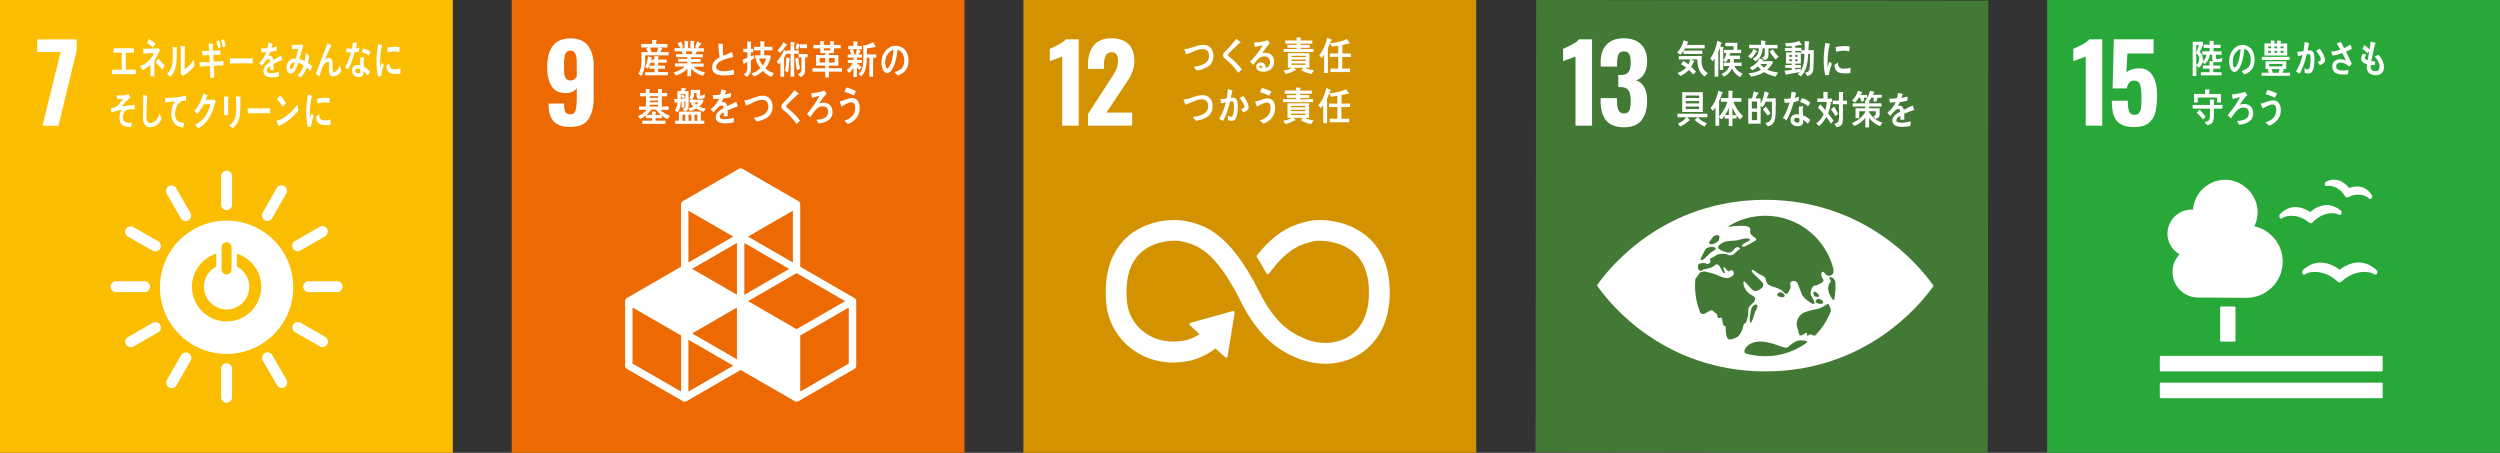 <?xml version="1.0" encoding="UTF-8"?>
<svg id="_背景" data-name="背景" xmlns="http://www.w3.org/2000/svg" viewBox="0 0 405.36 73.42">
  <rect x="0" y="0" width="405.36" height="73.42" fill="#333333" stroke="none"/>
  <defs>
    <style>
      .cls-1 {
        fill: #fff;
      }

      .cls-2 {
        fill: #28a838;
      }

      .cls-3 {
        fill: #ed6a02;
      }

      .cls-4 {
        fill: #d39200;
      }

      .cls-5 {
        fill: #fabd00;
      }

      .cls-6 {
        fill: #427935;
      }
    </style>
  </defs>
  <g>
    <rect class="cls-5" x="0" y="0" width="73.42" height="73.42"/>
    <path class="cls-1" d="M9.83,8.43h-3.8v-2.04h6.41v1.75l-2.96,12.25h-2.59l2.94-11.96Z"/>
    <g>
      <path class="cls-1" d="M36.74,35.77c-5.97,0-10.81,4.84-10.81,10.81s4.84,10.81,10.81,10.81,10.81-4.84,10.81-10.81-4.84-10.81-10.81-10.81M35.94,40.04c0-.36.36-.76.8-.76s.8.4.8.76v3.71c0,.36-.36.75-.8.75s-.8-.39-.8-.75v-3.71ZM36.74,52.12c-3.1,0-5.62-2.52-5.62-5.62,0-2.52,1.66-4.66,3.95-5.37v2.09c-1.19.61-2.01,1.85-2.01,3.28,0,2.03,1.65,3.68,3.68,3.68s3.68-1.65,3.68-3.68c0-1.44-.82-2.67-2.02-3.28v-2.09c2.29.71,3.96,2.85,3.96,5.37,0,3.11-2.52,5.62-5.62,5.62"/>
      <path class="cls-1" d="M24.33,46.48c0-.49-.43-.89-.83-.89h-4.73c-.4,0-.84.4-.84.89s.44.89.84.89h4.73c.4,0,.83-.4.83-.89"/>
      <path class="cls-1" d="M55.55,46.48c0-.49-.43-.89-.83-.89h-4.73c-.4,0-.84.4-.84.89s.44.89.84.89h4.73c.4,0,.83-.4.83-.89"/>
      <path class="cls-1" d="M36.74,65.3c.49,0,.89-.43.89-.83v-4.73c0-.4-.4-.84-.89-.84s-.89.44-.89.84v4.73c0,.4.4.83.89.83"/>
      <path class="cls-1" d="M53.07,55.83c.24-.42.06-.99-.28-1.18l-4.11-2.35c-.35-.2-.92-.07-1.17.35-.24.43-.06.99.28,1.19l4.11,2.35c.34.2.92.07,1.16-.36"/>
      <path class="cls-1" d="M27.4,62.82c.42.24.99.06,1.18-.28l2.35-4.11c.2-.35.07-.92-.35-1.17-.43-.24-.99-.06-1.19.28l-2.35,4.11c-.2.34-.07.92.36,1.16"/>
      <path class="cls-1" d="M46.12,62.79c.42-.24.55-.82.36-1.16l-2.36-4.1c-.2-.35-.76-.53-1.19-.28-.43.24-.55.82-.35,1.17l2.36,4.1c.2.34.76.52,1.19.28"/>
      <path class="cls-1" d="M20.43,55.87c.24.42.82.55,1.16.35l4.1-2.36c.35-.2.53-.76.28-1.19-.24-.43-.82-.55-1.17-.35l-4.1,2.36c-.34.2-.52.76-.28,1.19"/>
      <path class="cls-1" d="M36.74,34.08c.49,0,.89-.43.89-.83v-4.73c0-.4-.4-.84-.89-.84s-.89.44-.89.84v4.73c0,.4.4.83.89.83"/>
      <path class="cls-1" d="M25.97,40.32c.24-.43.06-.99-.28-1.18l-4.11-2.35c-.35-.2-.92-.07-1.17.35-.24.43-.06.99.28,1.19l4.11,2.35c.34.2.92.07,1.16-.36"/>
      <path class="cls-1" d="M42.91,35.72c.43.24.98.06,1.18-.28l2.35-4.11c.2-.35.07-.92-.35-1.17-.43-.24-.99-.06-1.19.28l-2.35,4.11c-.2.34-.07.92.36,1.16"/>
      <path class="cls-1" d="M30.55,35.73c.42-.24.55-.82.35-1.16l-2.36-4.1c-.2-.35-.76-.53-1.19-.28-.43.24-.55.82-.35,1.17l2.36,4.1c.2.34.76.52,1.19.28"/>
      <path class="cls-1" d="M47.5,40.3c.24.42.82.55,1.16.35l4.1-2.36c.35-.2.53-.76.28-1.19-.25-.43-.82-.55-1.17-.35l-4.1,2.36c-.34.2-.52.76-.28,1.19"/>
    </g>
    <g>
      <path class="cls-1" d="M18.16,12.03v-.73h1.58v-2.75h-1.32v-.73h3.3v.73h-1.32v2.75h1.61v.73h-3.85Z"/>
      <path class="cls-1" d="M25.03,9.9v.76c0,.58,0,1.16,0,1.73h-.63c0-.63,0-1.26,0-1.89-.33.34-.86.69-1.25.87-.14-.23-.29-.44-.46-.64.78-.25,1.9-1.1,2.28-2.13-.57,0-1.14.07-1.71.1-.01-.27-.02-.54-.04-.81.73,0,1.47,0,2.2-.04.11,0,.21-.02.32-.05l.18.36c-.29.59-.55,1.21-.92,1.73ZM24.81,7.7c-.31-.3-.64-.53-.99-.75.11-.21.21-.41.32-.62.37.2.72.46,1.06.76-.13.21-.25.41-.39.61ZM26.29,11.31c-.3-.49-.67-.87-1.05-1.23l.36-.56c.4.27.81.72,1.12,1.16l-.43.63Z"/>
      <path class="cls-1" d="M28.66,7.86c-.03,1.46.13,2.81-.58,4.01-.13.23-.3.44-.48.59-.16-.14-.4-.36-.52-.47.78-.69.94-1.56.94-2.8,0-.52-.01-1.07-.02-1.6l.66.09s.05.02.05.07c0,.04-.03.08-.05.11ZM30.49,11.77c-.26.2-.55.36-.83.53-.13-.12-.27-.23-.39-.37.03-.11.05-.23.05-.35v-.87c0-1.09-.01-2.2-.03-3.29l.69.11s.05.03.05.08c0,.06-.04.1-.07.12,0,.3,0,.6,0,.9,0,.86,0,1.73-.02,2.59.39-.23.83-.65,1.14-1.05.1-.13.2-.28.3-.42.01-.01.02-.04.03-.04.02,0,.02.07.02.09.02.3.05.58.09.87-.31.43-.66.78-1.04,1.08Z"/>
      <path class="cls-1" d="M34.66,10.66c.03.64.06,1.27.1,1.92-.21.02-.43.03-.64.06-.02-.65-.05-1.29-.07-1.93-.56.02-1.11.04-1.67.08,0-.24,0-.48-.02-.72.13,0,.25.01.38.02.42.01.85-.03,1.27-.04-.02-.37-.03-.74-.05-1.11-.38,0-.76.03-1.14.05,0-.24-.03-.49-.04-.73.37,0,.75,0,1.13-.01-.02-.4-.05-.79-.08-1.2l.68.08s.08.04.08.1c0,.06-.04.11-.08.12,0,.29.02.58.02.87.4-.01.8-.04,1.2-.09,0,.25,0,.5,0,.75-.39,0-.77,0-1.15.01.02.37.03.73.05,1.1.53-.02,1.07-.05,1.6-.11,0,.25,0,.49,0,.73-.52,0-1.04.03-1.55.05ZM35.39,7.86c-.08-.39-.21-.75-.33-1.12l.47-.2c.12.34.21.71.3,1.07l-.44.25ZM36.17,7.7c-.09-.39-.19-.78-.32-1.15l.45-.18c.13.36.23.69.3,1.06l-.43.27Z"/>
      <path class="cls-1" d="M40.97,10.29c-.3-.02-.54-.02-.78-.02-.28,0-2.21,0-2.89.03-.01-.26-.03-.59-.03-.78,0-.1.04-.1.07-.1.09.03.26.04.31.05.32.02.67.01,1.04.01.77,0,1.45-.02,2.31-.03-.02.26-.02.59-.03.85Z"/>
      <path class="cls-1" d="M45.7,9.78s-.05-.01-.07-.03c-.33.14-.96.44-1.27.61v1h-.54c0-.1,0-.19,0-.3v-.36c-.37.21-.55.47-.55.77,0,.26.21.39.63.39.45,0,.86-.07,1.33-.26l-.02.76c-.4.16-.85.19-1.15.19-.9,0-1.34-.34-1.34-1.04,0-.34.13-.65.37-.93.16-.17.39-.36.7-.56,0-.29-.08-.44-.21-.44-.17,0-.33.08-.47.25-.09.1-.21.24-.35.44-.17.23-.27.38-.34.46-.08-.12-.21-.29-.38-.53.51-.49.89-1.07,1.15-1.75-.24.04-.51.06-.8.08-.02-.25-.05-.47-.07-.67.43,0,.78-.02,1.05-.07.05-.19.1-.49.16-.89l.62.17s.06.04.06.08c0,.04-.02.07-.07.1-.02.11-.07.28-.12.5.21-.03.52-.13.86-.24l-.05.71c-.25.07-.59.13-1.01.2-.06.2-.17.43-.28.65.11-.04.2-.04.26-.04.28,0,.46.23.54.69.37-.23.78-.47,1.23-.72l.21.73c0,.05-.02.08-.06.08Z"/>
      <path class="cls-1" d="M50.35,11.51c-.2-.2-.41-.41-.62-.58-.2.6-.59,1.35-1.01,1.64l-.48-.4c.45-.3.79-.9.99-1.56-.28-.18-.56-.34-.87-.42-.07.23-.15.46-.24.68-.21.54-.51,1.09-1,1.07-.41-.01-.68-.48-.67-1.04.02-.72.46-1.23.93-1.36.2-.06.4-.06.59-.05.12-.46.29-1.1.41-1.58l-1.02.07-.07-.71h.05c.34.04,1.37.03,1.67-.08.05.12.12.23.18.34-.16.4-.28.68-.39,1.09-.09.31-.17.63-.27.93.31.08.59.19.87.36.11-.43.16-.9.19-1.36.18.16.37.32.54.49-.05.4-.1.8-.2,1.18.23.16.47.32.7.52-.09.25-.19.51-.29.76ZM47.01,10.88c0,.17.05.32.18.33.09,0,.15-.04.21-.12.16-.2.33-.72.42-.99-.34.02-.79.21-.8.78Z"/>
      <path class="cls-1" d="M53.96,12.39c-.65,0-.6-.77-.6-1.37v-.6c0-.18,0-.39-.18-.39-.04,0-.09.01-.13.03-.74.24-1.01,1.51-1.24,2.31-.2-.12-.39-.24-.58-.36.2-.62.43-1.23.66-1.84.26-.68.51-1.36.78-2.04.15-.38.28-.76.44-1.13.18.09.45.23.62.35.02.01.03.03.03.06,0,.05-.04.08-.08.08-.33.64-.62,1.31-.92,1.96-.03.06-.06.12-.09.18.2-.13.43-.24.65-.24.48,0,.62.41.62.95,0,.33,0,.65,0,.97,0,.16.02.39.19.39.21,0,.39-.16.55-.34.2-.23.29-.47.43-.77.08.3.16.6.23.9-.33.61-.78.89-1.36.9Z"/>
      <path class="cls-1" d="M58.19,8.39c-.24.04-.44.08-.68.1-.26.87-.59,1.99-1.07,2.78-.17-.11-.34-.23-.51-.35.44-.73.76-1.64,1-2.43-.24.01-.54,0-.78-.02,0-.22,0-.43,0-.65.08.02.17.03.26.04.22.03.44.04.66.03.09-.36.12-.63.15-.99.26,0,.5.02.68.04-.03.22-.14.69-.22.94.2-.02.4-.09.59-.14-.03.21-.06.43-.09.65ZM59.6,12.23c-.19-.25-.39-.51-.63-.71,0,.07,0,.14-.01.21-.05.66-.44.81-.89.77-.16-.01-.31-.05-.46-.12-.29-.15-.58-.5-.54-.95.05-.64.48-.94.94-.9.13.01.27.03.4.07,0-.3-.03-.6-.02-.89,0-.15.03-.29.08-.43.15,0,.3.01.45.02.03,0,.17-.02.17.06,0,.01,0,.02,0,.03-.07.11-.1.25-.11.39-.02.34.02.68.02,1.03.35.19.74.51,1.02.84-.13.21-.26.41-.41.6ZM58.41,11.21c-.1-.07-.23-.09-.35-.1-.19-.01-.43.03-.45.33-.02.29.25.45.45.46.18.02.32-.02.34-.29,0-.13.01-.27,0-.4ZM59.77,9.03c-.33-.34-.75-.45-1.16-.58l.28-.61c.41.14.85.23,1.19.58l-.3.61Z"/>
      <path class="cls-1" d="M25.52,20.21c-.37.3-.8.43-1.23.43-.66,0-1.07-.51-1.11-1.41,0-.12,0-.24,0-.36,0-.34,0-.68.01-1.03.01-.81.02-1.64.03-2.45.14.03.29.06.44.1.06.01.12.02.18.04.04.02.08.04.08.1,0,.05-.04.09-.07.11-.06,1.1-.1,2.21-.1,3.31,0,.56.19.9.61.9.2,0,.4-.07.59-.18.42-.25.72-.78.93-1.32l.34.82c-.17.35-.45.73-.71.94Z"/>
      <path class="cls-1" d="M30.13,16.31s-.04,0-.06,0c-.2,0-.42.01-.63.11-.58.26-1.03,1.08-1.06,1.97-.05,1.31.79,1.49,1.5,1.52-.04.24-.09.5-.15.74-.03,0-.06,0-.09,0-.31-.01-.68-.11-.96-.27-.54-.31-.96-1.18-.92-2.04.03-.76.22-1.34.6-1.9-.53.04-1.07.11-1.59.2,0-.25,0-.5,0-.75.91-.03,1.82-.08,2.73-.23.22-.04.43-.09.64-.15.01.1.07.72.06.77,0,.05-.03.06-.06.06Z"/>
      <path class="cls-1" d="M34.84,16.8c-.08.25-.14.51-.22.76-.31.89-.63,1.57-1.18,2.21-.39.45-.84.81-1.31,1.05-.16-.2-.34-.41-.51-.6.26-.13.52-.27.77-.45.3-.25.59-.5.84-.85.41-.58.7-1.24.9-2.02l-1.1.02c-.29.57-.65,1.13-1.05,1.55-.15-.17-.3-.36-.46-.52.68-.7,1.17-1.71,1.45-2.82l.62.29s.06.05.06.1c0,.06-.06.09-.09.09-.07.19-.13.38-.21.56.4,0,.79,0,1.19,0,.08,0,.17,0,.25-.03.06.12.12.22.18.34-.03.11-.07.22-.11.33Z"/>
      <path class="cls-1" d="M36.99,15.88v.26c0,.84,0,1.69,0,2.54h-.67c0-.16.01-.32.01-.47v-.93c0-.55,0-1.11-.03-1.66l.71.08s.05.02.05.06c0,.06-.04.09-.08.12ZM38.96,15.89c0,.38.01.76.01,1.14,0,1.11-.02,2.18-.6,3.08-.18.27-.39.51-.65.67-.17-.14-.36-.32-.55-.43.21-.16.46-.37.62-.6.49-.7.52-1.54.52-2.42,0-.58-.03-1.16-.06-1.73l.7.08s.08.03.08.09-.04.1-.07.13Z"/>
      <path class="cls-1" d="M43.79,18.37c-.3-.02-.54-.02-.78-.02-.28,0-2.15,0-2.82.03-.01-.25-.03-.57-.03-.76,0-.09.04-.1.07-.09.09.03.26.04.3.04.32.02.95.01,1.32.01.76,0,1.11-.02,1.96-.03-.02.25-.02.57-.03.82Z"/>
      <path class="cls-1" d="M45.95,20.06c-.26.16-.53.28-.81.36-.03-.08-.32-.84-.32-.84,0-.03.02-.03.04-.03.06,0,.13-.01.2-.03.51-.13,1.01-.44,1.47-.8.62-.48,1.2-1.09,1.72-1.79.04.33.08.66.13.99-.72.94-1.53,1.61-2.42,2.13ZM45.84,17.33c-.28-.47-.58-.89-.92-1.26.18-.19.35-.39.53-.59.33.35.63.77.89,1.24-.15.23-.32.42-.49.61Z"/>
      <path class="cls-1" d="M50.46,20.53c-.18.02-.35.05-.54.07-.22-.79-.26-1.64-.26-2.47,0-.93.11-1.87.26-2.79l.43.11c.06.02.15.03.21.06.03.01.06.03.06.09s-.04.08-.08.08c-.2.91-.29,1.94-.29,2.89,0,.24,0,.47,0,.7.09-.3.17-.6.27-.89.12.13.25.26.37.38-.22.58-.37,1.11-.44,1.77ZM53.59,20.22c-.27.07-.63.07-.9.05-.7-.02-1.36-.15-1.44-1.34.17-.14.33-.29.5-.42,0,.68.29.98.74,1,.36.01.76-.01,1.11-.15,0,.28,0,.57-.01.86ZM53.41,16.7c-.38-.09-.75-.12-1.14-.08-.26.02-.53.08-.79.15-.02-.24-.03-.53-.06-.76.37-.11.74-.11,1.12-.15.31-.03.62,0,.93.05-.02.26-.03.52-.06.78Z"/>
      <path class="cls-1" d="M61.82,12.33c-.17.02-.34.05-.52.07-.21-.78-.25-1.64-.25-2.47,0-.93.11-1.87.25-2.78l.42.11c.06.02.14.03.21.06.03.01.05.03.05.09s-.04.08-.08.08c-.19.91-.28,1.94-.28,2.88,0,.24,0,.47,0,.7.09-.3.17-.6.26-.89.12.13.24.26.36.38-.21.58-.36,1.11-.42,1.76ZM64.92,11.94c-.26.07-.61.06-.87.05-.68-.02-1.32-.15-1.41-1.34.16-.14.32-.28.49-.42,0,.68.28.98.72,1,.35.01.74-.01,1.08-.15,0,.28,0,.57-.01.85ZM64.75,8.43c-.37-.09-.73-.11-1.11-.08-.26.02-.51.08-.77.15-.02-.24-.03-.53-.06-.76.36-.11.72-.11,1.09-.15.3-.03.6,0,.9.05-.02.26-.03.52-.05.78Z"/>
      <path class="cls-1" d="M20.36,17.96c-.29.22-.49.82-.41,1.31.1.59.76.66,1.11.65.11,0,.23-.01.34-.02-.05.23-.11.46-.16.68h-.1c-.68.02-1.65-.09-1.76-1.22-.07-.69.11-1.24.37-1.57-.57.1-1.13.25-1.68.46-.04-.23-.09-.46-.13-.68.29-.08.61-.1.89-.25.29-.15.91-.98,1.14-1.29-.34.04-.68.06-1.01.05,0-.21,0-.43-.03-.64.5.03,1.03.06,1.53-.04.13-.03.26-.09.38-.16.1.19.2.39.29.58-.5.39-.99.97-1.43,1.45.71-.11,1.43-.2,2.14-.27,0,.24,0,.49,0,.73-.42-.04-1.09-.06-1.47.22Z"/>
    </g>
  </g>
  <g>
    <rect class="cls-6" x="249.02" y=".05" width="73.32" height="73.32" transform="translate(248.58 322.34) rotate(-89.92)"/>
    <g>
      <path class="cls-1" d="M255.47,9.15c-.13.07-.5.21-1.11.43-.48.16-.79.27-.92.33v-1.99c.39-.15.87-.38,1.43-.69.56-.31.95-.59,1.18-.85h2.09v14h-2.68v-11.23Z"/>
      <path class="cls-1" d="M260.41,19.52c-.59-.74-.88-1.78-.88-3.13v-.48h2.66v.47c.01.71.1,1.23.26,1.54.16.31.46.47.88.47s.71-.16.86-.48c.14-.32.22-.83.22-1.55s-.11-1.3-.33-1.67c-.22-.36-.62-.55-1.21-.56-.03-.01-.2-.02-.48-.02v-1.95h.43c.6,0,1.01-.16,1.24-.48.23-.32.35-.85.35-1.59,0-.6-.08-1.04-.25-1.33-.17-.29-.46-.43-.89-.43-.4,0-.68.16-.83.47-.15.31-.23.77-.24,1.38v.62h-2.66v-.76c0-1.22.33-2.17.98-2.83.65-.67,1.57-1,2.76-1s2.14.32,2.8.97c.66.65.99,1.57.99,2.78,0,.81-.17,1.48-.5,2.03-.33.55-.76.89-1.28,1.03,1.19.44,1.78,1.54,1.78,3.3,0,1.35-.3,2.41-.9,3.17-.6.77-1.55,1.15-2.85,1.15s-2.3-.37-2.89-1.11Z"/>
    </g>
    <path class="cls-1" d="M313.29,46.04c-1.94-2.73-10.71-13.62-27.05-13.64-16.34-.02-25.14,10.85-27.09,13.57-.08.12-.15.22-.21.3.06.09.13.19.21.31,1.94,2.73,10.71,13.62,27.06,13.64,16.34.02,25.14-10.85,27.09-13.57.09-.12.16-.22.21-.31-.06-.09-.13-.19-.21-.3M277.11,39.27c.15-.22.64-.83.7-.91.13-.16.38-.19.55-.23.17-.03.4.06.43.2.03.13-.07.64-.15.72-.24.25-.86.6-1.21.54-.27-.04-.37-.25-.32-.33M276.53,40.43s.05-.06.06-.07c.21-.23.61-.28.9-.33.28-.05.66.1.71.28.05.19-.71.53-.85.66-.39.36-1.01,1.1-1.37,1.18-.12.03-.21,0-.29-.03.24-.59.52-1.16.85-1.69M282.63,52.98c-.22.87-.48,1.18-.7,1.46-.22.28-1.04.63-1.55.59-.52-.04-.59-1.42-.59-2.13,0-.25-.35.48-.53-1-.11-.95-.72.1-.77-.53-.04-.63-.35-.5-.67-.9-.32-.39-.71.04-1.16.24-.44.2-.26.3-.89.1-.02,0-.02,0-.04-.02-.57-1.36-.89-2.86-.89-4.43,0-.38.02-.76.06-1.14.02-.04.04-.07.07-.11.6-.71.59-.88.59-.88l.67-.23s1.06.17,1.86.47c.66.25,1.7.81,2.3.56.44-.18.78-.42.74-.78-.05-.46-.41-.57-.84-.26-.16.11-.5-.69-.77-.65-.27.04.33.94.1.98-.23.04-.69-.94-.76-1.1-.08-.16-.43-.55-.75-.25-.67.64-1.76.6-1.98.76-.67.5-.84-.17-.83-.57.03-.09.05-.19.08-.28.22-.24,1-.32,1.27-.14.29.2.51-.05.62-.17.12-.12.08-.31,0-.46-.07-.16.15-.27.3-.31.15-.04.66-.39.86-.51.2-.12,1.26-.24,1.73,0,.47.24.9.04,1.14-.23.29-.34.66-.61.83-.69.17-.08-.41-.61-.88-.03-.47.58-.71.63-.93.63-.22,0-1.53-.33-1.7-.75-.16-.41.41-.72.9-.96.49-.23,1.81-.23,2.15-.3.69-.15,1.57-.5,2.02-.19.44.3-1.86.82-1.1,1.23.27.15,1.48-.7,1.9-.91.98-.5-.95-.67-.7-1.7.28-1.16-2.36-.71-3.68-.62,1.77-1.13,3.87-1.79,6.13-1.79,5.37,0,9.86,3.73,11.06,8.74,0,.25-.03.43-.06.53-.1.41-.88.76-1.33.1-.11-.17-.6-.63-.59.16.01.79.77.87.04,1.34-.73.47-.86.36-1.2.48-.34.12-.66.93-.58,1.37.08.43,1.12,1.62.35,1.57-.18-.01-1.54-.94-1.76-1.54-.24-.63-.49-1.24-.68-1.72-.19-.47-.66-.59-1.07-.32-.4.28.11.55-.18,1.15-.29.59-.5,1.12-.93.63-1.11-1.27-2.72-.65-2.98-2.07-.14-.77-.8-.7-1.35-1.13-.56-.43-.86-.67-.96-.36-.08.27,1.74,1.72,1.87,2.09.19.55-.55,1.03-1.09,1.16-.54.13-.78-.3-1.31-.86-.53-.55-.76-.95-.8-.51-.05.63.5,1.55,1.04,1.89.46.29.98.43.83.9-.15.47,0,.21-.52.72-.52.51-.62.68-.58,1.39.04.71-.15.75-.26,1.34-.11.59-.37.08-.59.95M294.84,48.46c.38-.03.96.5.73.7-.22.2-.8.13-1.09-.1-.29-.22.18-.59.35-.61M294.36,48.11c-.12-.05-.23-.16-.32-.44-.09-.28.14-.44.37-.33.23.12.54.47.54.65,0,.19-.46.16-.58.11M289.34,48.08c-.22.2-.8.13-1.09-.1-.29-.22.18-.59.35-.61.38-.03.96.5.73.7M284.68,50.34c-.16.26-.59,2.17-.87,1.95-.29-.22.12-2.22.2-2.37.45-.82,1.42-.78.67.43M286.22,57.76c-1.11,0-2.18-.16-3.2-.46-.15-.12-.23-.32-.14-.56.35-.92,1.4-1.28,2.23-1.35,1.85-.18,4.27,1.2,4.66.98.39-.22,1.17-1.24,2.31-1.19.78.03.78.16,1.04.26-1.92,1.46-4.31,2.32-6.9,2.32M294.25,54.45c-.11-.03-.23-.07-.36-.13-.62-.32-.55.19-.85.08-.31-.11.35-.82-.57-.22-.91.6-.67-.09-1.06-1.11-.4-1.01.46-2.17,1.18-2.43.99-.36,1.6-.43,2.07-.54,1.37-.34,1.66-1.15,1.91-.66.05.09.09.18.13.26.08.15.17.45.17.74-.58,1.52-1.48,2.89-2.62,4.01M297.38,48.71c-.31-.08-1.58-1.85-.57-3.01.17-.19-.34-.75-.2-.76.55-.04.85.3.99.8.01.22.02.44.02.66,0,.8-.09,1.57-.24,2.32"/>
    <g>
      <path class="cls-1" d="M273.23,7.85c-.08.11-.15.23-.23.35h3.02s0,.55,0,.55h-3.05v-.51c-.16.23-.31.46-.52.63l-.52-.37c.54-.51.87-1.19,1.06-1.97l.67.22s.09.04.09.11c0,.06-.08.09-.11.1-.04.11-.1.21-.14.32h2.89v.57h-3.16ZM276.43,12.42c-.9-.58-1.23-1.63-1.21-2.78h-1.05s.48.23.48.23c.03.01.09.04.09.09,0,.08-.09.11-.14.12-.1.27-.24.53-.39.77.28.25.55.5.79.77l-.44.47c-.24-.26-.47-.52-.72-.76-.37.42-.89.79-1.38.98l-.47-.47c.47-.17,1.07-.48,1.41-.91-.27-.18-.54-.35-.82-.5.13-.18.24-.37.36-.56.29.16.55.36.83.56.13-.25.23-.52.31-.79h-1.87s0-.54,0-.54c1.25,0,2.5-.01,3.75-.03-.05.27-.07.53-.07.8,0,.92.31,1.56,1.01,1.98l-.46.55Z"/>
      <path class="cls-1" d="M279.41,7.79v3.55h-.55v-3.58c-.08.21-.16.43-.25.64v4.02h-.6v-2.96c-.09.17-.21.33-.33.47l-.37-.47c.6-.77.96-1.85,1.15-2.85l.67.28s.08.05.08.11c0,.06-.07.1-.12.09l-.16.47.51.07s.06.03.06.07c0,.06-.05.08-.09.1ZM282.14,12.49c-.53-.24-1.05-.81-1.32-1.39-.27.62-.76,1.1-1.32,1.32l-.36-.42c.53-.21,1.06-.66,1.27-1.3h-.91v-.54h1.01c.01-.14.01-.28.01-.42v-.15h-.36c-.09.19-.19.37-.31.52l-.42-.28c.22-.37.4-.78.49-1.22h-.39v-.52h1.54l.02-.6h-1.35s0-.55,0-.55h1.98c-.01.38-.03.75-.04,1.13h.63v.53h-1.96l.21.1s.03.03.03.04c0,.06-.06.08-.1.08l-.09.21h1.73v.55h-.99c0,.19,0,.38-.02.57h1.27v.54h-1.15c.19.59.82,1.05,1.31,1.25l-.4.54Z"/>
      <path class="cls-1" d="M284.79,8.4c-.22.37-.54.87-.88,1.1l-.46-.38c.36-.29.68-.71.86-1.18l.54.32s.04.03.04.06c0,.05-.07.11-.1.09ZM287.91,12.41c-.64-.11-1.28-.36-1.86-.71-.67.37-1.38.64-2.13.72l-.39-.55c.68-.03,1.41-.19,2.01-.58-.18-.15-.35-.33-.5-.52-.29.26-.6.47-.95.63l-.39-.43c.62-.26,1.3-.84,1.63-1.52l.54.24s.05.03.05.07c0,.05-.06.06-.09.06l-.08.09h1.67v.36c-.22.35-.57.76-.87,1,.47.28,1.22.41,1.75.49l-.39.64ZM286.75,7.83c0,.37,0,.74,0,1.11,0,.5-.23.73-.63.82l-.44-.45c.32-.09.46-.11.46-.54v-.94h-.34c-.04.71-.2,1.27-.69,1.74-.14.15-.31.28-.48.37l-.43-.42c.15-.08.3-.17.43-.28.43-.35.54-.82.54-1.41h-1.56v-.57h1.93v-.7l.67.06s.09.03.09.08c0,.06-.05.09-.09.11v.46h2.01v.57h-1.48ZM285.42,10.38c.18.23.38.44.61.6.19-.15.39-.38.52-.6h-1.13ZM287.92,9.64c-.35-.31-.74-.86-.98-1.28l.53-.38c.23.47.55.86.92,1.2l-.47.47Z"/>
      <path class="cls-1" d="M294.05,10.85c-.05.89-.22,1.3-1.02,1.47l-.35-.54c.52-.08.73-.3.77-.92.04-.71.04-1.42.04-2.13h-.29c-.08,1.34-.24,2.78-1.22,3.65l-.49-.38c.12-.09.24-.2.34-.32-.71.15-1.42.26-2.13.39,0,.04-.03.09-.08.09-.03,0-.05-.03-.06-.06l-.24-.63c.4-.05.8-.08,1.2-.14v-.32h-1.06v-.47h1.06v-.23h-.93v-1.81h.93v-.23h-1.11v-.5h1.11v-.29c-.3.02-.6.05-.9.06l-.2-.52c.17,0,.34-.01.51-.03.6-.04,1.2-.09,1.77-.34.05.06.43.53.43.58,0,.05-.04.08-.08.08s-.07-.02-.1-.04c-.28.07-.56.11-.85.15v.33h.98v.4h.52c.02-.5.02-.99.03-1.49l.63.07s.12.03.12.1c0,.06-.05.1-.09.13-.02.39-.03.79-.06,1.18h.87c0,.9,0,1.8-.07,2.7ZM290.53,8.9h-.4v.32h.4v-.32ZM290.53,9.62h-.4v.3h.4v-.3ZM291.46,8.9h-.37v.32h.37v-.32ZM291.46,9.62h-.37v.3h.37v-.3ZM292.07,8.72v-.45h-.98v.23h.9v1.81h-.9v.23h.92v.46h-.92v.28c.3-.04.6-.09.9-.14l-.05.38c.55-.76.61-1.84.65-2.79h-.53Z"/>
      <path class="cls-1" d="M275.3,19.01c.44.52.87.76,1.47.96l-.39.55c-.46-.16-1.22-.7-1.59-1.08l.47-.43h-1.74c.06.05.48.42.48.47,0,.06-.08.07-.12.06-.39.38-.97.81-1.46.97l-.36-.48c.5-.19,1.03-.53,1.36-1.02h-1.43v-.57h4.84v.57h-1.54ZM272.76,18.16v-3.21h3.34v3.21h-3.34ZM275.5,15.49h-2.17v.4h2.17v-.4ZM275.5,16.39h-2.17v.38h2.17v-.38ZM275.5,17.27h-2.17v.4h2.17v-.4Z"/>
      <path class="cls-1" d="M282.13,19.39c-.2-.2-.38-.44-.55-.68v.51h-.67v1.22h-.6v-1.22h-.67v-.49c-.16.23-.32.46-.52.63l-.37-.39v1.42h-.6v-3c-.12.2-.26.42-.43.57l-.37-.46c.64-.66,1.09-1.88,1.29-2.83l.66.31s.05.04.05.08c0,.06-.08.1-.12.1-.14.41-.3.83-.49,1.21v2.49c.52-.49,1.17-1.6,1.35-2.36h-1.06v-.6h1.23v-1.21l.63.04s.09.02.09.08c0,.06-.05.09-.09.11v.98h1.46v.6h-1.27c.26.86.93,1.79,1.54,2.34l-.49.53ZM279.7,18.66h.62v-1.24c-.11.42-.39.89-.62,1.24ZM280.9,17.42v1.25h.65c-.25-.38-.49-.81-.65-1.25Z"/>
      <path class="cls-1" d="M287.92,17.28c0,.27,0,.54-.01.81-.04,1.18-.09,2.16-1.28,2.39l-.4-.54c.55-.06.93-.35,1.04-.99.03-.21.04-.41.04-.62,0-.14,0-.28,0-.43,0-.47,0-.94,0-1.41h-1.01c-.15.32-.31.65-.52.91l-.3-.27v2.92h-2.01v-4.1h.61c.11-.37.2-.75.28-1.13l.7.2s.09.04.09.09c0,.06-.09.1-.13.11-.12.25-.24.5-.38.74h.83v.85c.33-.56.57-1.36.65-2.03l.63.27s.08.05.08.1c0,.06-.06.08-.1.08-.09.24-.16.49-.26.71h1.46v1.37ZM284.9,16.45h-.85v1.14h.85v-1.14ZM284.9,18.13h-.85v1.35h.85v-1.35ZM286.64,18.76c-.25-.35-.51-.69-.79-1l.47-.48c.26.35.54.69.75,1.08l-.43.4Z"/>
      <path class="cls-1" d="M291.64,16.35c-.26.08-.52.14-.79.19-.28.97-.67,2.12-1.17,2.95-.2-.1-.4-.22-.59-.34.46-.77.84-1.64,1.08-2.54-.26.04-.53.06-.8.07-.03-.22-.06-.44-.09-.67.1.01.19.01.3.01.25,0,.5-.01.75-.05.08-.35.12-.72.15-1.09.25.04.5.07.75.13-.06.29-.13.59-.22.88.22-.05.43-.14.65-.21,0,.22,0,.45,0,.67ZM293.13,20.08c-.23-.23-.47-.47-.74-.65,0,.07,0,.14,0,.21,0,.65-.42.83-.9.83-.17,0-.34-.03-.51-.08-.33-.13-.67-.45-.67-.9,0-.63.44-.96.95-.96.15,0,.3.01.44.04-.02-.3-.04-.59-.04-.89,0-.15.02-.28.07-.43h.48s.19-.02.19.05c0,.01,0,.02,0,.02-.06.11-.1.25-.1.38,0,.33.02.66.05.99.39.16.85.45,1.17.75-.12.21-.25.43-.39.62ZM291.75,19.17c-.12-.06-.25-.07-.39-.07-.21,0-.46.06-.46.36s.31.42.52.42c.2,0,.35-.04.35-.31,0-.13-.01-.27-.02-.4ZM293.18,17.25c-.38-.34-.85-.59-1.31-.72l.31-.63c.46.14.97.36,1.34.72l-.35.63Z"/>
      <path class="cls-1" d="M296.87,20.05c-.23-.38-.48-.76-.75-1.1-.28.55-.71,1.17-1.18,1.49l-.46-.43c.51-.35.97-.88,1.22-1.51-.26-.38-.6-.74-.93-1.03l.37-.57c.3.3.57.64.82.98.13-.43.2-.9.24-1.35h-1.54v-.55h.99v-1.1l.67.05s.08.03.08.08-.05.08-.08.1v.88h.74v.55h-.4c.05.03.25.09.25.17,0,.04-.03.06-.06.06-.09.55-.22,1.11-.43,1.62.31.37.61.76.87,1.18l-.41.49ZM297.62,18.85c-.23-.39-.48-.77-.74-1.12l.51-.44c.24.37.46.76.65,1.16l-.41.4ZM298.82,16.89v2.18c0,1.02-.11,1.35-1.01,1.56l-.39-.57c.73-.11.76-.37.76-1.16v-2h-1.01v-.59h1v-1.42l.66.05s.09.03.09.08c0,.05-.05.08-.09.1v1.2h.65v.59h-.66Z"/>
      <path class="cls-1" d="M304.84,20.46c-.7-.27-1.26-.7-1.77-1.32v1.52h-.62v-1.54c-.49.6-1.12,1.06-1.8,1.3l-.38-.47c.82-.3,1.69-.93,2.17-1.78v-.14h-.98v1.13h-.59v-1.61h1.57v-.28h-2.04v-.52h2.02v-.46l.34.04-.26-.14c.33-.35.59-.95.71-1.46l.57.12c.05.01.14.03.14.11,0,.06-.07.1-.11.11-.04.1-.08.2-.12.3h1.43v.47h-.68c-.07.21-.13.42-.21.63l-.47-.04.05-.59h-.38c-.11.18-.23.36-.37.51.04.01.1.04.1.11,0,.05-.06.09-.1.11v.18h2.01v.52h-2.01v.28h1.71v.92c0,.54-.25.7-.67.8l-.35-.4c.47-.16.4-.34.4-.84h-1.09v.14c.18.4.58.81.9,1.06.39.3.82.52,1.28.65l-.4.57ZM302.21,15.85c.02.17.05.34.07.51-.16.04-.31.1-.46.14-.08-.21-.13-.43-.2-.65h-.22c-.19.27-.4.58-.65.77l-.45-.33c.45-.43.75-.92.95-1.56l.62.15s.09.04.09.1c0,.07-.07.11-.12.13-.04.09-.09.19-.15.28h1.04v.46h-.52Z"/>
      <path class="cls-1" d="M310.34,17.88s-.05-.01-.08-.03c-.39.13-1.14.43-1.49.59v.97h-.64c0-.09,0-.19,0-.29v-.35c-.43.2-.65.46-.65.75,0,.25.25.38.74.38.53,0,1.02-.07,1.57-.25l-.02.74c-.47.16-1,.18-1.35.18-1.06,0-1.59-.33-1.59-1.01,0-.33.15-.63.44-.91.18-.17.46-.35.82-.54-.01-.28-.1-.43-.25-.43-.2,0-.38.08-.55.24-.11.1-.25.23-.42.43-.2.22-.32.37-.4.45-.1-.11-.25-.28-.45-.52.6-.47,1.06-1.05,1.36-1.71-.29.04-.6.06-.95.08-.02-.24-.05-.46-.09-.65.51,0,.92-.02,1.23-.06.07-.18.12-.47.18-.87l.73.16s.06.04.06.08-.03.07-.09.09c-.03.11-.08.27-.15.49.25-.03.61-.13,1.01-.23l-.06.69c-.3.06-.7.13-1.19.2-.07.19-.2.42-.33.63.13-.04.24-.04.31-.04.33,0,.54.22.64.67.43-.23.92-.46,1.46-.7l.25.71s-.02.08-.06.08Z"/>
      <path class="cls-1" d="M296.58,12.14c-.2.02-.39.05-.6.07-.24-.79-.28-1.64-.28-2.48,0-.93.12-1.87.28-2.79l.47.11c.07.02.16.03.23.06.03.01.06.03.06.08s-.05.09-.09.09c-.22.91-.32,1.94-.32,2.89,0,.24.01.47.01.7.1-.3.19-.6.29-.89.14.12.27.26.41.38-.24.58-.41,1.11-.48,1.77ZM300.04,11.84c-.3.07-.69.07-1,.05-.78-.02-1.51-.15-1.6-1.34.18-.14.37-.28.56-.42,0,.68.32.98.82,1,.4.01.84-.01,1.23-.15,0,.28,0,.57-.01.86ZM299.84,8.32c-.42-.09-.84-.12-1.26-.08-.29.02-.58.08-.87.15-.02-.23-.04-.53-.07-.76.41-.11.82-.11,1.24-.15.34-.03.69,0,1.03.05-.02.26-.03.52-.06.78Z"/>
    </g>
  </g>
  <g>
    <rect class="cls-2" x="331.94" width="73.42" height="73.42"/>
    <g>
      <path class="cls-1" d="M338.2,9.15c-.13.07-.5.21-1.11.43-.48.16-.79.27-.92.33v-1.99c.39-.15.87-.38,1.43-.69.56-.31.95-.59,1.18-.85h2.09v14h-2.68v-11.23Z"/>
      <path class="cls-1" d="M343.8,20.1c-.53-.34-.89-.82-1.09-1.44-.2-.62-.29-1.4-.29-2.33h2.59c0,.81.07,1.39.22,1.75.15.36.44.54.88.54.35,0,.6-.11.76-.35.16-.23.26-.54.3-.94.04-.4.06-.97.06-1.72,0-.85-.08-1.49-.23-1.91-.16-.42-.48-.63-.96-.63-.62,0-1.02.42-1.19,1.26h-2.3l.19-7.95h6.45v2.3h-4.25l-.16,3.09c.16-.2.44-.36.83-.49.39-.13.81-.2,1.26-.2.96,0,1.68.39,2.16,1.16.48.77.73,1.86.73,3.25,0,1.11-.1,2.03-.29,2.76-.2.73-.57,1.31-1.11,1.73-.55.42-1.33.63-2.34.63-.94,0-1.68-.17-2.21-.51Z"/>
    </g>
    <g>
      <path class="cls-1" d="M360.14,49.7h2.17c.09,0,.16.07.16.16v5.37c0,.09-.07.16-.16.16h-2.17c-.09,0-.16-.07-.16-.16v-5.37c0-.09.07-.16.16-.16Z"/>
      <path class="cls-1" d="M386.18,57.7h-35.82c-.09,0-.16.08-.16.17v2.19c0,.09.07.16.16.16h35.82c.09,0,.16-.07.16-.16v-2.19c0-.09-.08-.17-.16-.17"/>
      <path class="cls-1" d="M386.18,62.05h-35.82c-.09,0-.16.07-.16.16v2.2c0,.09.07.16.16.16h35.82c.09,0,.16-.07.16-.16v-2.2c0-.09-.08-.16-.16-.16"/>
      <path class="cls-1" d="M379.37,43.75c-.45-.35-1.64-1.17-3.1-1.17-1.04,0-2.01.41-2.88,1.22-.06.06-.1.14-.1.22v.2c0,.1.03.19.1.24.08.06.16.08.25.06.02,0,.05,0,.07-.02.07-.02.13-.06.18-.11.19-.13.7-.3,1.43-.3s2.25.2,3.69,1.55l.03.03c.08.08.19.13.31.13s.23-.05.3-.13l.03-.03c1.45-1.35,2.94-1.55,3.7-1.55s1.25.17,1.44.3c.05.05.11.09.2.12.03,0,.12.03.21,0,.13-.04.23-.16.23-.3v-.17c0-.08-.04-.16-.1-.22-.87-.83-1.85-1.26-2.91-1.26-1.44,0-2.63.8-3.09,1.17"/>
      <path class="cls-1" d="M377.15,29.48c-.08.04-.13.1-.16.19l-.04.12c-.03.09,0,.19.05.27.06.07.13.12.22.12.02,0,.03,0,.04,0,.06,0,.12-.02.17-.04.03,0,.1-.02.22-.02.16,0,1.6.05,2.56,1.67v.02c.06.09.15.16.24.18.03,0,.08.02.11.02.07,0,.13-.02.18-.04h.02c.52-.27,1.06-.41,1.6-.41.9,0,1.5.37,1.63.52.03.05.07.1.12.13.03.02.08.04.12.06.02,0,.03,0,.05,0,0,0,.02,0,.03,0,.05,0,.1-.01.14-.04.07-.04.13-.1.15-.18l.03-.11s.01-.06.01-.09c0-.06-.01-.11-.04-.15-.7-1.21-1.7-1.46-2.43-1.46-.54,0-1.01.14-1.29.24-.33-.44-1.16-1.35-2.42-1.35-.44,0-.89.11-1.34.34"/>
      <path class="cls-1" d="M369.58,34.99v.16c.02.1.07.19.15.24.07.04.16.06.24.04.02,0,.04-.01.05-.02.06-.03.11-.06.15-.11.15-.11.64-.31,1.37-.31s1.75.19,2.83,1.07l.03.03c.08.07.18.1.28.1h.03c.11,0,.22-.06.28-.14l.02-.03c1.19-1.26,2.48-1.45,3.14-1.45.47,0,.8.1.93.17.05.04.11.08.19.1.02,0,.07.01.13,0,.02,0,.05-.01.08-.02.13-.04.21-.17.2-.31v-.14c-.01-.08-.05-.16-.12-.21-.71-.6-1.48-.9-2.29-.9-1.26,0-2.26.74-2.68,1.11-.38-.26-1.31-.79-2.39-.79-.95,0-1.81.4-2.54,1.17-.06.06-.09.15-.08.23"/>
      <path class="cls-1" d="M351.45,37.87c0-2.14,1.74-3.88,3.88-3.88.08,0,.17,0,.25.01.2-2.71,2.47-4.85,5.23-4.85s5.25,2.35,5.25,5.25c0,.82-.19,1.6-.53,2.29,2.63.58,4.6,2.92,4.6,5.73,0,3.24-2.63,5.87-5.87,5.87-.24,0-7.84-.05-7.84-.05h0c-2.3,0-4.16-1.86-4.16-4.16,0-1.1.43-2.1,1.13-2.85-1.17-.67-1.96-1.93-1.96-3.37Z"/>
    </g>
    <path class="cls-1" d="M363.9,12.08c-.15-.19-.29-.39-.44-.57.78-.25,1.49-.6,1.49-1.83,0-.83-.38-1.59-1.03-1.76-.13,1.12-.39,2.89-1.17,3.55-.14.12-.28.21-.46.21-.2,0-.4-.18-.53-.38-.23-.35-.32-.87-.32-1.32,0-1.58,1-2.7,2.17-2.7,1.08,0,1.96.85,1.96,2.35,0,1.41-.72,2.14-1.69,2.44ZM362.17,9.11c-.09.28-.14.58-.14.89,0,.26.04.95.32.95.1,0,.18-.12.24-.21.46-.62.66-1.94.71-2.79-.44.1-.95.62-1.13,1.16Z"/>
    <path class="cls-1" d="M366.71,12.29v-.5h1.21c-.07-.15-.17-.29-.26-.43.08-.06.17-.11.26-.16h-.58v-1.27h3.36v1.27h-.63l.23.1s.05.04.05.07c0,.06-.07.09-.11.09-.06.11-.12.23-.18.33h1.26v.5h-4.6ZM366.75,9.73v-.51h4.5v.51h-4.5ZM367.17,8.99v-1.95h1.04v-.49l.57.05s.08.02.08.08c0,.05-.05.09-.09.11v.26h.45v-.49l.57.05s.08.02.08.08c0,.05-.04.09-.08.11v.26h1.07v1.95h-3.69ZM368.23,7.52h-.48v.31h.48v-.31ZM368.23,8.25h-.48v.31h.48v-.31ZM370.09,10.37h-2.17v.38h2.17v-.38ZM368.33,11.2c.06.2.13.38.17.59h.96l.16-.59h-1.3ZM369.23,7.52h-.45v.31h.45v-.31ZM369.24,8.25h-.46v.31h.46v-.31ZM370.26,7.52h-.49v.31h.49v-.31ZM370.26,8.25h-.49v.31h.49v-.31Z"/>
    <path class="cls-1" d="M374.82,11.73c-.16.16-.39.19-.6.19-.17,0-.36-.04-.52-.12-.02-.24-.03-.48-.06-.72.19.11.38.18.58.18.43,0,.42-1.42.42-1.77,0-.26,0-.72-.3-.72-.11,0-.21.03-.32.05-.21.92-.66,2.36-1.13,3.11-.21-.1-.4-.23-.61-.34.49-.77.85-1.74,1.07-2.66-.24.05-.49.11-.73.17-.02-.08-.15-.66-.15-.68,0-.02.01-.03.03-.03.05,0,.09.01.14.01.28,0,.57-.06.85-.11.1-.5.16-1,.19-1.5.17.04.33.09.49.14.07.02.14.04.21.07.03.01.06.03.06.06,0,.04-.04.07-.07.08-.06.36-.13.71-.22,1.06.11-.01.21-.03.32-.03.36,0,.58.12.71.53.08.28.1.65.1.95,0,.56-.08,1.67-.46,2.05ZM376.14,10.55c-.12-.18-.24-.35-.37-.53.15-.03.54-.12.54-.36,0-.41-.51-1.14-.76-1.41.18-.12.37-.24.56-.36.36.4.88,1.28.88,1.87,0,.5-.52.67-.85.78Z"/>
    <path class="cls-1" d="M380.39,8.38c.34.65.64,1.31.95,1.98l-.45.44c-.31-.38-.91-.66-1.36-.66-.31,0-.74.14-.74.6,0,.63.67.7,1.06.7.31,0,.61-.04.91-.1-.01.23-.03.46-.04.69-.28.04-.56.05-.83.05-.74,0-1.72-.15-1.72-1.29,0-.92.69-1.18,1.34-1.18.28,0,.58.07.85.16-.09-.22-.2-.44-.3-.65-.09-.17-.17-.35-.26-.52-.53.2-1.05.34-1.6.41-.07-.22-.15-.44-.23-.65.5-.03,1.02-.12,1.5-.31-.15-.31-.32-.62-.51-.89-.03,0-.07-.03-.07-.07,0-.04.03-.05.05-.07.2-.09.4-.16.6-.23.2.33.36.67.54,1.02.35-.15.67-.39.99-.61.1.22.2.45.29.67-.31.21-.64.37-.98.52Z"/>
    <path class="cls-1" d="M358.96,17.61v1.21c0,.99-.28,1.35-1.11,1.48l-.38-.53c.6-.09.86-.18.86-.96,0-.4,0-.8,0-1.2h-2.8v-.59h2.8v-.9l.64.04s.09.02.09.08-.05.09-.09.11v.67h1.38v.59h-1.38ZM359.49,16.64v-.82h-3.14v.81h-.6v-1.4h1.8v-.76l.67.05s.08.02.08.08c0,.05-.05.09-.09.1v.53h1.9v1.4h-.63ZM357.23,19.38c-.33-.38-.67-.77-1.05-1.1.15-.16.3-.34.45-.5.36.36.69.75,1.01,1.15l-.41.45Z"/>
    <path class="cls-1" d="M363.05,20.22c-.08-.18-.18-.36-.29-.52-.01-.02-.03-.04-.03-.06s.03-.02.04-.03c.27-.03.53-.03.8-.1.56-.14,1.07-.43,1.07-1.2,0-.64-.39-.87-.88-.87-.6,0-1.03.38-1.41.88-.22.28-.41.58-.6.88-.18-.16-.37-.33-.55-.5.58-.71,1.05-1.32,1.54-2.12.14-.23.37-.57.46-.83-.14.03-.28.08-.42.11-.25.07-.51.14-.77.2-.04-.25-.08-.49-.12-.74.59-.06,1.19-.16,1.77-.31.13-.03.25-.07.37-.12.05.07.34.48.34.54,0,.06-.06.08-.1.09-.19.12-.93,1.18-1.1,1.45.23-.06.46-.11.7-.11.83,0,1.47.5,1.47,1.53,0,1.34-1.36,1.78-2.29,1.83Z"/>
    <path class="cls-1" d="M367.93,20.38c-.2-.18-.4-.37-.61-.53.54-.16,1.26-.52,1.55-1.1.15-.28.21-.61.21-.93,0-.56-.18-.88-.68-.88-.35,0-1.21.46-1.53.67-.04-.1-.3-.74-.3-.8,0-.04.05-.04.08-.04.12,0,.54-.13.67-.18.42-.15.81-.32,1.26-.32.86,0,1.24.68,1.24,1.62,0,1.29-.92,2.12-1.89,2.49ZM368.87,15.84c-.5-.23-1-.44-1.52-.57.1-.23.2-.45.3-.68.54.11,1.06.32,1.56.57-.11.23-.22.45-.34.67Z"/>
    <path class="cls-1" d="M360.23,10.01c-.24.06-.5.08-.74.08-.18,0-.36,0-.53-.08,0,.06-.03.1-.09.12v.5h1.13v.5h-1.14v.58h1.35v.51h-3.35v-.51h1.4v-.58h-1.07v-.5h1.06v-.74l.62.06c-.14-.11-.18-.3-.18-.49v-.59h-.37c-.07.59-.4,1.22-.85,1.5l-.35-.28c-.09.38-.3.71-.6.89l-.39-.4v1.74h-.6v-5.55h1.69v.5c-.18.39-.36.78-.55,1.16.36.27.51.79.51,1.27,0,.08-.01.16-.02.23.33-.24.55-.62.61-1.06h-.68v-.54h1.19v-.55h-.97v-.53h.97v-.65l.64.05s.09.02.09.08-.04.1-.09.11v.42h1.13v.53h-1.14v.55h1.31v.54h-.93c0,.12,0,.24,0,.36,0,.29.09.34.32.34.25,0,.49-.09.73-.2l-.06.64ZM356.11,7.32v1.24c.16-.41.31-.82.43-1.24h-.43ZM356.11,8.63v1.87c.32-.18.48-.49.48-.9s-.16-.79-.48-.97Z"/>
    <path class="cls-1" d="M385.25,12.2c-.75,0-1.49-.31-1.5-1.33,0-.15.02-.3.03-.45-.39-.14-.92-.31-.93-.9,0-.25.14-.58.24-.81.2.04.41.11.61.15-.09.13-.26.37-.26.55,0,.22.31.31.46.35.09-.5.18-.99.27-1.49-.1.12-.19.24-.28.36-.28-.27-.57-.51-.86-.74.12-.19.24-.38.37-.57.29.21.55.45.8.69.09-.41.15-.84.17-1.26.17.03.35.08.52.13.07.01.15.03.22.06.04.01.08.03.08.08,0,.07-.07.13-.1.16-.04.14-.07.29-.1.43-.06.3-.13.59-.2.89-.1.47-.21.94-.29,1.41.22.04.44.04.65.06l-.1.61c-.21,0-.43-.02-.64-.05-.02.09-.02.18-.02.28,0,.53.37.74.78.74.46,0,.66-.28.66-.81,0-.6-.44-1.19-.79-1.58.2-.08.4-.18.59-.29.52.57.9,1.18.91,2.05.01.85-.61,1.27-1.28,1.28Z"/>
  </g>
  <g>
    <rect class="cls-3" x="82.97" y="0" width="73.42" height="73.42"/>
    <path class="cls-1" d="M89.78,19.69c-.55-.59-.83-1.49-.84-2.69v-.21h2.52c0,.63.07,1.08.2,1.35.13.27.41.4.82.4.29,0,.5-.09.65-.26.14-.17.24-.46.3-.86.06-.4.09-.97.09-1.72v-1.42c-.15.25-.39.45-.71.6-.32.14-.7.22-1.12.22-1.04,0-1.79-.38-2.26-1.14-.47-.76-.71-1.77-.71-3.02,0-3.15,1.26-4.72,3.77-4.72,1.29,0,2.24.4,2.85,1.19.61.8.92,1.89.92,3.28v5.1c0,1.51-.28,2.68-.84,3.53-.56.84-1.54,1.26-2.95,1.26-1.24,0-2.14-.3-2.69-.89ZM93.52,12.42v-2.23c0-.61-.08-1.09-.22-1.45-.15-.36-.42-.54-.81-.54-.41,0-.69.19-.83.58-.14.39-.21,1-.21,1.84,0,.6.02,1.06.05,1.37.03.32.13.57.29.77.16.2.39.29.72.29.43,0,.77-.21,1.02-.64Z"/>
    <path class="cls-1" d="M138.52,48.31l-8.77-5.06v-10.12c0-.21-.11-.41-.3-.52l-9.06-5.23c-.19-.11-.41-.11-.6,0l-9.07,5.23c-.19.11-.3.3-.3.52v10.12l-8.77,5.06c-.19.11-.3.3-.3.52v10.47c0,.21.11.41.3.52l9.07,5.23c.09.05.2.08.3.08s.21-.03.3-.08l8.77-5.06,8.77,5.06c.09.05.2.08.3.08s.21-.03.3-.08l9.07-5.23c.19-.11.3-.3.3-.52v-10.47c0-.21-.11-.41-.3-.52ZM119.49,58.26l-7.27-4.2,7.27-4.2v8.4ZM127.96,43.6l-7.27,4.2v-8.4l7.27,4.2ZM119.49,47.79l-7.27-4.2,7.27-4.2v8.4ZM121.29,48.83l7.87-4.54,7.87,4.54-7.87,4.54-7.87-4.54ZM128.56,42.56l-7.27-4.2,7.27-4.2v8.4ZM118.89,38.36l-7.27,4.2v-8.4l7.27,4.2ZM110.43,63.49l-7.87-4.54v-9.09l7.87,4.54v9.09ZM111.62,63.49v-8.4l7.27,4.2-7.27,4.2ZM137.62,58.95l-7.87,4.54v-9.09l7.87-4.54v9.09Z"/>
    <g>
      <path class="cls-1" d="M104.62,8.98c0,.16,0,.32,0,.49,0,.65-.06,1.36-.24,1.97-.08.26-.23.68-.38.88l-.5-.36c.44-.62.52-1.56.52-2.34,0-.39-.01-.78-.03-1.17h1.07c-.1-.19-.19-.39-.29-.57l.39-.18h-1.18v-.58h1.75v-.65l.65.04s.1,0,.1.08c0,.04-.05.08-.08.1v.43h1.83v.58h-1.23l.35.13s.05.02.05.06-.04.06-.07.06c-.08.17-.16.33-.25.49h1.33v.53h-3.79ZM104.6,12.22v-.51h1.53v-.57h-.81v-.49h.81v-.47h-.68c-.1.32-.23.68-.39.97l-.45-.3c.25-.51.4-1.12.47-1.71l.57.16s.06.02.06.07c0,.05-.04.07-.08.08-.02.08-.04.15-.07.23h.55v-.6l.66.06s.05.05.05.08c0,.06-.07.1-.11.11v.32h1.39v.52h-1.39v.47h1.11v.5h-1.11v.55h1.59v.52h-3.71ZM105.41,7.7c.08.21.19.58.25.8-.08.03-.2.06-.27-.04h1.14c.07-.25.13-.5.18-.75h-1.29Z"/>
      <path class="cls-1" d="M113.97,12.29c-.67-.18-1.43-.58-1.91-1.17v1.24h-.6v-1.25c-.45.57-1.24.95-1.87,1.15l-.36-.52c.55-.16,1.37-.46,1.76-.95h-1.55v-.52h2.01v-.25h-1.5v-.47h1.5v-.28h-1.83v-.5h1.12c-.06-.15-.11-.3-.18-.44h-1.18v-.53h.92c-.13-.26-.28-.51-.45-.74l.58-.35c.13.31.25.62.37.94l-.3.16h.49v-1.2l.6.06s.06.02.06.06-.05.08-.08.09v.99h.37v-1.21l.61.05s.06.03.06.07c0,.04-.05.08-.08.09v1h.45l-.27-.14c.12-.32.24-.62.33-.95l.62.3s.07.04.07.09c0,.07-.09.08-.13.08-.13.21-.27.42-.4.63h.95v.54h-1.16c-.09.15-.17.29-.26.44h1.24v.5h-1.91v.28h1.55v.47h-1.55v.25h2.03v.52h-1.62c.35.47,1.34.81,1.85.94l-.35.57ZM111.21,8.33l.08.44h.88c.04-.15.07-.3.1-.44h-1.06Z"/>
      <path class="cls-1" d="M117.43,12.24c-.76,0-1.96-.12-1.96-1.32,0-.88.63-1.32,1.23-1.63-.18-.72-.2-1.48-.21-2.23.16.01.32.02.48.04.08,0,.16.01.24.02.03,0,.06.02.06.06,0,.02-.02.05-.04.07-.03.19-.03.39-.03.58,0,.23,0,.96.1,1.13.01.01.03.02.05.02.2,0,1.13-.43,1.33-.56.08.27.13.55.2.83-.66.16-2.76.56-2.76,1.6,0,.59.78.7,1.15.7.6,0,1.13-.06,1.7-.28.03.26.06.53.07.8-.53.11-1.07.17-1.6.17Z"/>
      <path class="cls-1" d="M121.76,9.77v1.35c0,.6-.21,1.08-.68,1.36l-.47-.43c.37-.2.56-.52.56-1.01v-1.01c-.15.1-.3.18-.45.29,0,.05-.03.13-.08.13-.03,0-.04-.03-.05-.06l-.18-.69c.26-.11.51-.23.76-.35v-.89h-.64v-.55h.63v-1.22l.62.08s.06.03.06.06c0,.04-.05.09-.08.11v.97h.39v.55h-.4v.71l.45-.23v.59c-.15.09-.3.16-.45.25ZM125.07,12.46c-.51-.19-.99-.54-1.38-.96-.42.4-.9.73-1.42.9l-.43-.48c.51-.14,1.05-.47,1.44-.89-.3-.39-.55-.84-.73-1.32l.23-.22h-.41v-.52h.94v-.81h-1.04v-.56h1.02v-.93l.64.06s.09.03.09.09c0,.05-.07.09-.1.1v.67h1.32v.57h-1.33v.81h1.04v.38s-.07.23-.08.27c-.17.53-.42,1.03-.77,1.44.33.38.94.65,1.38.81l-.4.59ZM123.08,9.49c.14.42.35.81.61,1.13.22-.31.44-.74.53-1.13h-1.14Z"/>
      <path class="cls-1" d="M128.78,8.71v3.72h-.59v-3.71h-.67v-.08c-.12.24-.24.48-.38.7v3.1h-.59v-2.32c-.1.11-.2.22-.31.32l-.3-.5c.52-.48.93-1.17,1.2-1.87l.39.35v-.24h.66v-1.37l.61.06s.09.02.09.08c0,.06-.06.11-.1.12v1.11h.73v.53h-.73ZM127.48,7.4c-.3.43-.62.86-1.01,1.18l-.43-.4c.41-.36.74-.82.98-1.35l.55.38s.05.04.05.08c0,.08-.09.11-.14.1ZM128.02,9.62c-.04.54-.13,1.72-.29,2.19l-.46-.41c.18-.69.21-1.43.23-2.14l.56.21s.04.04.04.06c0,.04-.05.08-.07.09ZM129.24,11.41c-.16-.57-.25-1.31-.3-1.91l.5-.15c.05.6.13,1.2.28,1.78l-.49.28ZM129.72,7.8v-.47s-.04.05-.07.05c-.08.23-.16.46-.25.69l-.39-.18c.07-.29.12-.58.19-.87l.5.25.02.03v-.11h1.14v.62h-1.14ZM130.54,9.31v2.02c0,.64-.22,1-.75,1.16l-.4-.49c.36-.11.56-.26.56-.74v-1.95h-.46v-.55h1.46v.55h-.41Z"/>
      <path class="cls-1" d="M134.4,11.62v.95h-.59v-.95h-2.08v-.56h2.08v-.41h-1.48v-1.73h1.48v-.31h-.8v-.77h-1.11v-.55h1.1v-.63l.62.05s.07.02.07.06-.05.08-.08.1v.42h1.01v-.63l.62.05s.07.02.07.06-.05.08-.08.1v.42h1.07v.55h-1.07v.77h-.84v.31h1.55v1.73h-1.55v.41h2.13v.56h-2.12ZM133.81,9.42h-.9v.72h.9v-.72ZM134.62,7.83h-1.01v.34h1.01v-.34ZM135.33,9.42h-.94v.72h.94v-.72Z"/>
      <path class="cls-1" d="M138.94,9.34v.38s.81,0,.81,0v.5h-.74c.17.27.43.48.67.66l-.3.47c-.16-.12-.3-.26-.43-.43v1.56h-.56v-1.49c-.19.31-.45.63-.71.82l-.39-.44c.36-.29.73-.68.94-1.15h-.75v-.5h.92v-.38h-.95v-.51h.61c-.09-.24-.18-.48-.29-.71l.37-.14h-.6v-.54h.84v-.74l.62.04s.08.03.08.08c0,.06-.04.1-.08.11v.52h.75v.54h-.59l.37.21s.05.05.05.07c0,.07-.08.09-.12.09-.07.17-.15.32-.24.48h.55v.51h-.83ZM138.34,7.97c.06.24.2.77.24,1.01-.1.05-.28-.2-.38-.16h.56c.07-.28.13-.57.18-.85h-.6ZM141.57,9.34v3.09h-.6v-3.09h-.41c0,1.05-.17,2.4-.91,3.06l-.44-.38c.75-.7.78-1.88.78-2.94,0-.59-.02-1.18-.02-1.77l.36.03c.06,0,.21-.04.35-.1.25-.09.75-.31.9-.4l.41.74c0,.06-.05.1-.09.1-.04,0-.07-.01-.1-.04-.4.1-.82.15-1.23.2v.98h1.5v.53h-.5Z"/>
      <path class="cls-1" d="M145.52,12.25c-.16-.19-.31-.39-.47-.57.82-.25,1.58-.61,1.58-1.84,0-.84-.41-1.6-1.09-1.77-.14,1.13-.42,2.92-1.24,3.58-.15.12-.3.21-.48.21-.21,0-.42-.18-.56-.38-.24-.35-.33-.88-.33-1.34,0-1.6,1.06-2.72,2.3-2.72,1.15,0,2.08.85,2.08,2.37,0,1.42-.76,2.16-1.79,2.46ZM143.68,9.25c-.1.28-.15.59-.15.89,0,.27.05.96.34.96.1,0,.19-.12.25-.21.49-.62.7-1.96.75-2.81-.47.1-1,.62-1.2,1.17Z"/>
      <path class="cls-1" d="M108.23,19.32c-.32-.13-.62-.32-.91-.55v.38h-1.02v.42h1.6v.51h-3.76v-.51h1.58v-.42h-1v-.42c-.29.23-.59.43-.92.58l-.36-.48c.52-.22,1.04-.53,1.41-1.02h-1.24v-.55h1.12v-1.64h-.92v-.54h.91v-.67l.61.04s.06.02.06.07-.05.08-.08.09v.47h1.39v-.67l.63.04s.07.02.07.07-.05.08-.08.09v.47h.85v.54h-.85v1.64h1.09v.55h-1.28c.3.45,1.02.79,1.48.97l-.38.55ZM106.39,17.77h-.79c-.21.33-.48.62-.77.86h.88v-.55l.59.04s.07.02.07.06c0,.05-.04.09-.08.1v.35h.87c-.29-.25-.57-.53-.78-.86ZM106.71,15.6h-1.38v.27h1.38v-.27ZM106.71,16.31h-1.38v.26h1.38v-.26ZM106.71,16.99h-1.38v.28h1.38v-.28Z"/>
      <path class="cls-1" d="M114.11,18.12c-.44-.11-.82-.25-1.21-.52-.31.19-.65.32-.99.41l-.3-.42c-.1.29-.34.4-.58.47l-.34-.37c.3-.09.45-.18.45-.58v-.69l-.18.02v1.02h-.44v-.97h-.13c-.02.62-.12,1.27-.52,1.7l-.47-.29c.29-.36.44-.84.44-1.33-.09.02-.17.04-.26.06-.01.04-.04.09-.09.09-.04,0-.05-.05-.07-.09l-.13-.57c.18,0,.36,0,.54-.01,0-.43-.01-.86-.01-1.29h.56c.07-.16.12-.33.17-.5l.67.08s.06.04.06.08c0,.08-.09.11-.15.12-.07.08-.13.15-.2.23h.73v2.25c0,.2,0,.39-.06.57.29-.07.57-.17.84-.33-.17-.14-.33-.31-.47-.49.07-.06.15-.11.22-.16h-.38v-.46h.39l-.45-.21c.2-.28.25-.57.25-.93,0-.14,0-.3-.01-.44h1.53c0,.25-.01.49-.01.74,0,.16.03.21.17.21.19,0,.45-.18.61-.3l-.04.65c-.22.11-.45.18-.68.18-.4,0-.63-.04-.63-.56,0-.14,0-.28,0-.42h-.38c-.01.4-.07.81-.34,1.09h1.81v.36c-.15.28-.41.57-.65.75.3.18.7.27,1.03.32l-.3.55ZM109.47,20.08v-.51h.61v-1.48h3.56v1.48h.55v.51h-4.72ZM111.12,15.23h-.74v.3c.13-.09.26-.18.39-.26.1.15.2.31.3.47l-.31.26.36-.03v-.75ZM110.39,15.55v.49l.36-.03c-.11-.16-.23-.32-.36-.46ZM111.11,18.59h-.45v1h.45v-1ZM112.08,18.59h-.44v1h.44v-1ZM112.54,16.61c.12.12.24.26.38.36.14-.1.26-.22.36-.36h-.74ZM113.07,18.59h-.46v1h.46v-1Z"/>
      <path class="cls-1" d="M119.55,17.32s-.05-.01-.08-.03c-.39.13-1.14.43-1.49.59v.97h-.64c0-.09,0-.19,0-.3v-.35c-.43.2-.65.46-.65.75,0,.25.25.38.74.38.53,0,1.02-.07,1.57-.25l-.02.74c-.47.16-1,.18-1.35.18-1.06,0-1.58-.33-1.58-1.01,0-.33.15-.63.44-.91.18-.17.46-.35.82-.54-.01-.28-.1-.43-.25-.43-.2,0-.38.08-.56.24-.11.1-.25.23-.41.43-.2.22-.32.37-.4.45-.1-.11-.25-.28-.45-.52.6-.47,1.06-1.05,1.36-1.71-.29.04-.6.06-.95.08-.02-.24-.05-.46-.09-.66.51,0,.92-.02,1.23-.06.07-.18.12-.47.18-.87l.73.16s.07.04.07.08-.03.07-.09.09c-.03.11-.08.27-.14.49.25-.03.61-.13,1.01-.23l-.06.69c-.3.06-.7.13-1.19.19-.08.19-.2.42-.33.63.13-.04.24-.04.31-.04.33,0,.54.22.64.67.43-.23.92-.46,1.46-.7l.25.71c0,.05-.02.08-.07.08Z"/>
      <path class="cls-1" d="M123.66,19.44c-.32.12-.64.21-.97.26-.17-.2-.32-.41-.5-.59.42-.08.84-.17,1.24-.33.6-.24,1.16-.66,1.14-1.51-.02-.83-.45-1.1-1.08-1.08-.87.03-1.68.68-2.53.93-.03-.09-.28-.79-.28-.82,0-.06.08-.04.11-.04.42-.01.89-.22,1.29-.36.51-.2,1.03-.37,1.58-.39.85-.02,1.58.59,1.61,1.68.03,1.31-.67,1.89-1.62,2.24Z"/>
      <path class="cls-1" d="M129.15,20.1c-.47-.69-1.02-1.29-1.62-1.83-.15-.14-.31-.29-.47-.41-.1-.08-.19-.14-.27-.24-.08-.1-.1-.21-.1-.34,0-.24.1-.38.25-.54.26-.28.53-.53.78-.82.38-.43.76-.86,1.13-1.31.16.13.31.26.47.39.06.04.13.09.18.15.02.02.03.03.03.06,0,.09-.12.1-.18.09-.36.34-.72.67-1.08,1.02-.15.14-.29.3-.44.45-.07.07-.15.13-.22.21-.06.06-.13.16-.13.25,0,.09.04.14.1.19.23.21.48.4.71.6.52.46,1,.98,1.43,1.54-.19.18-.37.37-.56.54Z"/>
      <path class="cls-1" d="M132.69,20.02c-.08-.18-.18-.36-.29-.52-.01-.02-.03-.04-.03-.06,0-.02.03-.02.04-.03.27-.02.53-.03.8-.1.56-.15,1.07-.44,1.07-1.2,0-.64-.39-.87-.88-.87-.6,0-1.03.38-1.41.88-.22.28-.41.58-.6.88-.18-.16-.37-.33-.55-.5.58-.71,1.05-1.32,1.54-2.12.14-.23.37-.57.47-.83-.14.03-.28.08-.42.11-.25.07-.51.15-.77.2-.04-.25-.08-.49-.12-.74.59-.06,1.19-.16,1.77-.31.13-.03.25-.07.37-.12.05.07.34.48.34.53,0,.06-.07.08-.1.09-.19.12-.93,1.18-1.1,1.45.23-.06.46-.11.7-.11.83,0,1.47.5,1.47,1.53,0,1.34-1.36,1.78-2.28,1.83Z"/>
      <path class="cls-1" d="M137.51,20.13c-.2-.19-.4-.38-.61-.55.54-.17,1.26-.53,1.55-1.13.15-.29.21-.62.21-.95,0-.58-.18-.91-.68-.91-.35,0-1.21.47-1.53.69-.04-.1-.3-.76-.3-.82,0-.05.05-.04.08-.04.12,0,.54-.14.67-.19.42-.16.81-.33,1.26-.33.86,0,1.24.7,1.24,1.66,0,1.33-.92,2.18-1.89,2.56ZM138.45,15.47c-.5-.24-1-.45-1.53-.58.1-.23.2-.47.3-.7.54.11,1.06.32,1.56.59-.11.23-.22.47-.34.69Z"/>
    </g>
  </g>
  <g>
    <rect class="cls-4" x="165.94" y="0" width="73.42" height="73.42"/>
    <g>
      <path class="cls-1" d="M172.24,9.15c-.13.07-.5.21-1.11.43-.48.16-.79.27-.92.33v-1.99c.39-.15.87-.38,1.43-.69.56-.31.95-.59,1.18-.85h2.09v14h-2.68v-11.23Z"/>
      <path class="cls-1" d="M176.4,18.5l3.39-5.24.21-.31c.44-.66.76-1.21.97-1.65.21-.44.31-.93.31-1.46,0-.45-.09-.79-.26-1.03-.17-.24-.42-.35-.74-.35-.48,0-.82.18-1,.55-.18.37-.28.88-.28,1.52v.64h-2.59v-.69c0-1.31.31-2.35.92-3.12.62-.77,1.58-1.15,2.9-1.15,1.21,0,2.13.32,2.76.96.63.64.94,1.55.94,2.72,0,.53-.08,1.03-.24,1.5-.16.47-.35.89-.57,1.26-.22.37-.56.89-1.02,1.57l-2.7,4.04h4.17v2.11h-7.16v-1.88Z"/>
    </g>
    <path class="cls-1" d="M221.37,38.1c-3.26-2.57-7.57-2.63-9.15-2.25l-.18.04c-1.83.43-4.72,1.14-8.12,5.36-.02.02-.04.05-.06.07l-.04.05s-.06.1-.06.16c0,.05.01.1.04.14l.08.13c.43.71.96,1.63,1.42,2.47,0,0,0,.02.01.03.05.09.15.16.26.16.08,0,.15-.03.2-.08.02-.03.04-.06.06-.09,3.01-4.17,5.38-4.74,6.98-5.12l.19-.05c.83-.2,3.99-.19,6.28,1.61,1.78,1.41,2.69,3.64,2.69,6.65,0,5.04-2.45,7.02-4.51,7.78-3.19,1.19-6.25-.4-6.27-.41l-.14-.07c-1.75-.76-4.37-2.34-6.83-7.29-4.97-9.97-9.12-10.91-11.87-11.53l-.15-.03c-1.25-.28-5.6-.48-9.01,2.24-1.79,1.42-3.91,4.19-3.91,9.29,0,3.11.64,5.16,2.28,7.32.36.49,4.04,5.22,11.15,3.85,1.14-.22,2.68-.76,4.37-2.03l1.56,1.41c.1.09.26.09.36-.02.04-.05.06-.11.06-.17v-.02l1.13-6.94v-.08c0-.07-.03-.14-.08-.18-.05-.05-.11-.06-.17-.06h-.05s-.07.01-.07.01l-6.65,1.86-.12.02s-.09.04-.13.07c-.1.11-.09.27.02.36l.08.07,1.49,1.35c-.96.62-1.8.91-2.44,1.03-5.14.98-7.68-2.39-7.78-2.52l-.04-.05c-1.2-1.57-1.6-2.9-1.6-5.29,0-3.02.89-5.25,2.64-6.65,2.22-1.78,5.29-1.79,6.16-1.59l.15.03c2.25.51,5.34,1.21,9.59,9.75,2.21,4.43,4.97,7.33,8.45,8.86.44.23,2.56,1.23,5.3,1.23,1.15,0,2.4-.18,3.69-.65,2.02-.75,6.71-3.32,6.71-10.95,0-5.1-2.16-7.87-3.97-9.3"/>
    <g>
      <path class="cls-1" d="M195.03,11.21c-.33.11-.66.2-1,.23-.17-.2-.32-.41-.5-.6.43-.07.87-.15,1.29-.3.62-.22,1.21-.62,1.21-1.47s-.44-1.11-1.09-1.11c-.9,0-1.75.64-2.63.86-.03-.09-.27-.79-.27-.83,0-.06.08-.04.12-.04.43,0,.93-.2,1.34-.33.53-.18,1.07-.35,1.63-.35.88,0,1.62.64,1.62,1.73,0,1.31-.73,1.87-1.72,2.2Z"/>
      <path class="cls-1" d="M200.77,11.79c-.47-.69-1.02-1.29-1.62-1.83-.15-.14-.31-.29-.47-.41-.1-.08-.19-.14-.27-.24-.08-.1-.1-.21-.1-.34,0-.24.1-.38.25-.54.26-.28.53-.54.78-.82.38-.43.76-.86,1.13-1.31.16.13.31.26.47.39.06.04.13.1.18.15.02.02.03.03.03.06,0,.09-.12.1-.18.09-.36.34-.72.67-1.08,1.02-.15.14-.29.3-.44.45-.07.07-.15.13-.21.21-.06.06-.13.16-.13.25,0,.09.04.14.1.19.23.21.48.4.71.6.52.46,1,.97,1.43,1.54-.19.18-.37.36-.56.54Z"/>
      <path class="cls-1" d="M204.84,11.64c-.45,0-1.17-.18-1.17-.84,0-.47.43-.69.78-.69.32,0,.63.21.74.57.03.11.05.23.05.35.38-.11.69-.45.69-.93,0-.65-.43-.96-.94-.96-.81,0-1.28.75-1.79,1.37-.17-.17-.33-.34-.5-.51.78-.78,1.47-1.67,2.04-2.66-.43.1-.86.18-1.29.27l-.12-.74c.06,0,.11,0,.17,0,.24,0,.48-.03.72-.06.33-.04.66-.1.99-.18.11-.03.23-.07.34-.11.12.17.25.33.37.5-.05.04-.11.09-.16.14-.12.13-.24.28-.35.42-.26.34-.5.69-.75,1.04.16-.04.33-.06.5-.06.75,0,1.43.45,1.43,1.42,0,1.17-.86,1.66-1.75,1.66ZM204.38,10.62c-.1,0-.17.04-.17.17,0,.23.31.27.45.27-.03-.18-.08-.43-.28-.43Z"/>
      <path class="cls-1" d="M212.64,12c-.49-.08-1.24-.34-1.65-.65l.33-.37h-1.49l.32.35c0,.05-.04.08-.07.08-.03,0-.07-.01-.1-.03-.4.26-1.02.52-1.48.61l-.4-.54c.4-.06,1.01-.17,1.33-.47h-.61v-2.35h3.5v2.35h-.64c.31.26.99.35,1.37.41l-.41.61ZM208.13,8.43v-.49h2.1v-.19h-1.49v-.46h1.49v-.21h-1.84v-.52h1.84v-.49l.66.04s.09.03.09.08c0,.06-.04.09-.09.11v.26h1.89v.52h-1.9v.21h1.48v.46h-1.48v.19h2.1v.49h-4.84ZM211.7,9.05h-2.3v.21h2.3v-.21ZM211.7,9.66h-2.3v.23h2.3v-.23ZM211.7,10.29h-2.3v.23h2.3v-.23Z"/>
      <path class="cls-1" d="M215.81,6.6c-.15.42-.31.83-.5,1.23v4.01h-.62v-2.99c-.11.21-.24.4-.39.56l-.39-.48c.65-.74,1.06-1.79,1.28-2.8l.72.29s.05.04.05.08c0,.07-.1.1-.14.11ZM217.64,9.23v1.89h1.26v.57h-3.16v-.57h1.25v-1.89h-1.36v-.56h1.36v-1.26c-.36.06-.72.1-1.07.14l-.24-.55c.81-.07,1.97-.26,2.7-.68l.49.7s-.05.08-.09.08c-.03,0-.07-.02-.1-.04-.34.09-.67.18-1.02.25v1.37h1.38v.56h-1.39Z"/>
      <path class="cls-1" d="M194.9,19.35c-.33.11-.66.2-1,.23-.17-.2-.32-.42-.5-.6.43-.07.87-.15,1.29-.29.62-.22,1.21-.62,1.21-1.47s-.44-1.11-1.09-1.11c-.9,0-1.75.64-2.63.86-.03-.09-.27-.79-.27-.83,0-.06.08-.04.12-.04.43,0,.93-.2,1.34-.33.53-.18,1.07-.35,1.63-.35.88,0,1.62.64,1.62,1.73,0,1.31-.73,1.87-1.72,2.2Z"/>
      <path class="cls-1" d="M200.26,19.41c-.17.16-.4.19-.61.19-.18,0-.36-.04-.53-.12-.02-.25-.03-.48-.07-.72.19.11.38.18.59.18.44,0,.43-1.42.43-1.78,0-.26,0-.73-.3-.73-.11,0-.21.03-.32.05-.21.92-.67,2.37-1.15,3.13-.21-.1-.41-.23-.62-.34.5-.77.87-1.74,1.09-2.68-.25.05-.5.11-.74.18-.02-.08-.16-.66-.16-.69,0-.02.01-.03.03-.03.05,0,.09.01.14.01.28,0,.58-.06.86-.11.1-.5.16-1,.19-1.5.17.04.34.09.5.14.07.02.15.04.21.07.03.01.06.03.06.06,0,.04-.04.07-.07.08-.06.36-.13.72-.23,1.06.11-.01.21-.03.32-.03.37,0,.59.12.72.53.09.28.1.65.1.96,0,.56-.08,1.68-.47,2.06ZM201.6,18.22c-.12-.18-.25-.35-.38-.53.16-.03.55-.12.55-.36,0-.42-.52-1.14-.78-1.42.19-.12.38-.25.57-.37.37.4.9,1.29.9,1.88,0,.51-.53.67-.86.79Z"/>
      <path class="cls-1" d="M204.87,20.06c-.2-.18-.4-.37-.61-.53.54-.16,1.26-.52,1.55-1.1.15-.28.21-.61.21-.93,0-.56-.19-.88-.68-.88-.35,0-1.21.46-1.53.67-.04-.1-.3-.74-.3-.8,0-.04.05-.04.08-.04.12,0,.54-.13.67-.18.42-.15.81-.32,1.26-.32.86,0,1.24.68,1.24,1.62,0,1.29-.92,2.12-1.88,2.49ZM205.81,15.52c-.49-.23-1-.44-1.52-.57.1-.23.2-.45.3-.68.54.11,1.06.31,1.56.57-.11.23-.22.45-.34.68Z"/>
      <path class="cls-1" d="M212.58,20.13c-.49-.08-1.24-.34-1.65-.65l.33-.37h-1.49l.32.35s-.04.08-.07.08-.06-.01-.1-.03c-.4.27-1.02.52-1.47.6l-.41-.53c.4-.06,1.01-.17,1.33-.47h-.61v-2.36h3.5v2.36h-.64c.31.26.99.35,1.37.41l-.41.61ZM208.06,16.56v-.49h2.1v-.2h-1.49v-.46h1.49v-.21h-1.84v-.52h1.84v-.49l.66.04s.09.03.09.08c0,.06-.04.1-.09.11v.27h1.89v.52h-1.9v.21h1.48v.46h-1.48v.2h2.1v.49h-4.84ZM211.63,17.18h-2.3v.21h2.3v-.21ZM211.64,17.79h-2.3v.23h2.3v-.23ZM211.64,18.42h-2.3v.23h2.3v-.23Z"/>
      <path class="cls-1" d="M215.68,14.74c-.15.42-.31.83-.5,1.23v4.01h-.63v-2.99c-.11.21-.24.4-.39.56l-.39-.48c.65-.74,1.06-1.79,1.28-2.8l.72.3s.06.04.06.08c0,.07-.1.1-.15.11ZM217.51,17.36v1.89h1.26v.57h-3.16v-.57h1.24v-1.89h-1.36v-.56h1.36v-1.26c-.36.06-.72.1-1.07.14l-.24-.55c.81-.07,1.97-.26,2.7-.68l.49.7c0,.05-.05.08-.09.08-.03,0-.07-.02-.1-.04-.34.09-.67.18-1.02.24v1.37h1.38v.56h-1.39Z"/>
    </g>
  </g>
</svg>